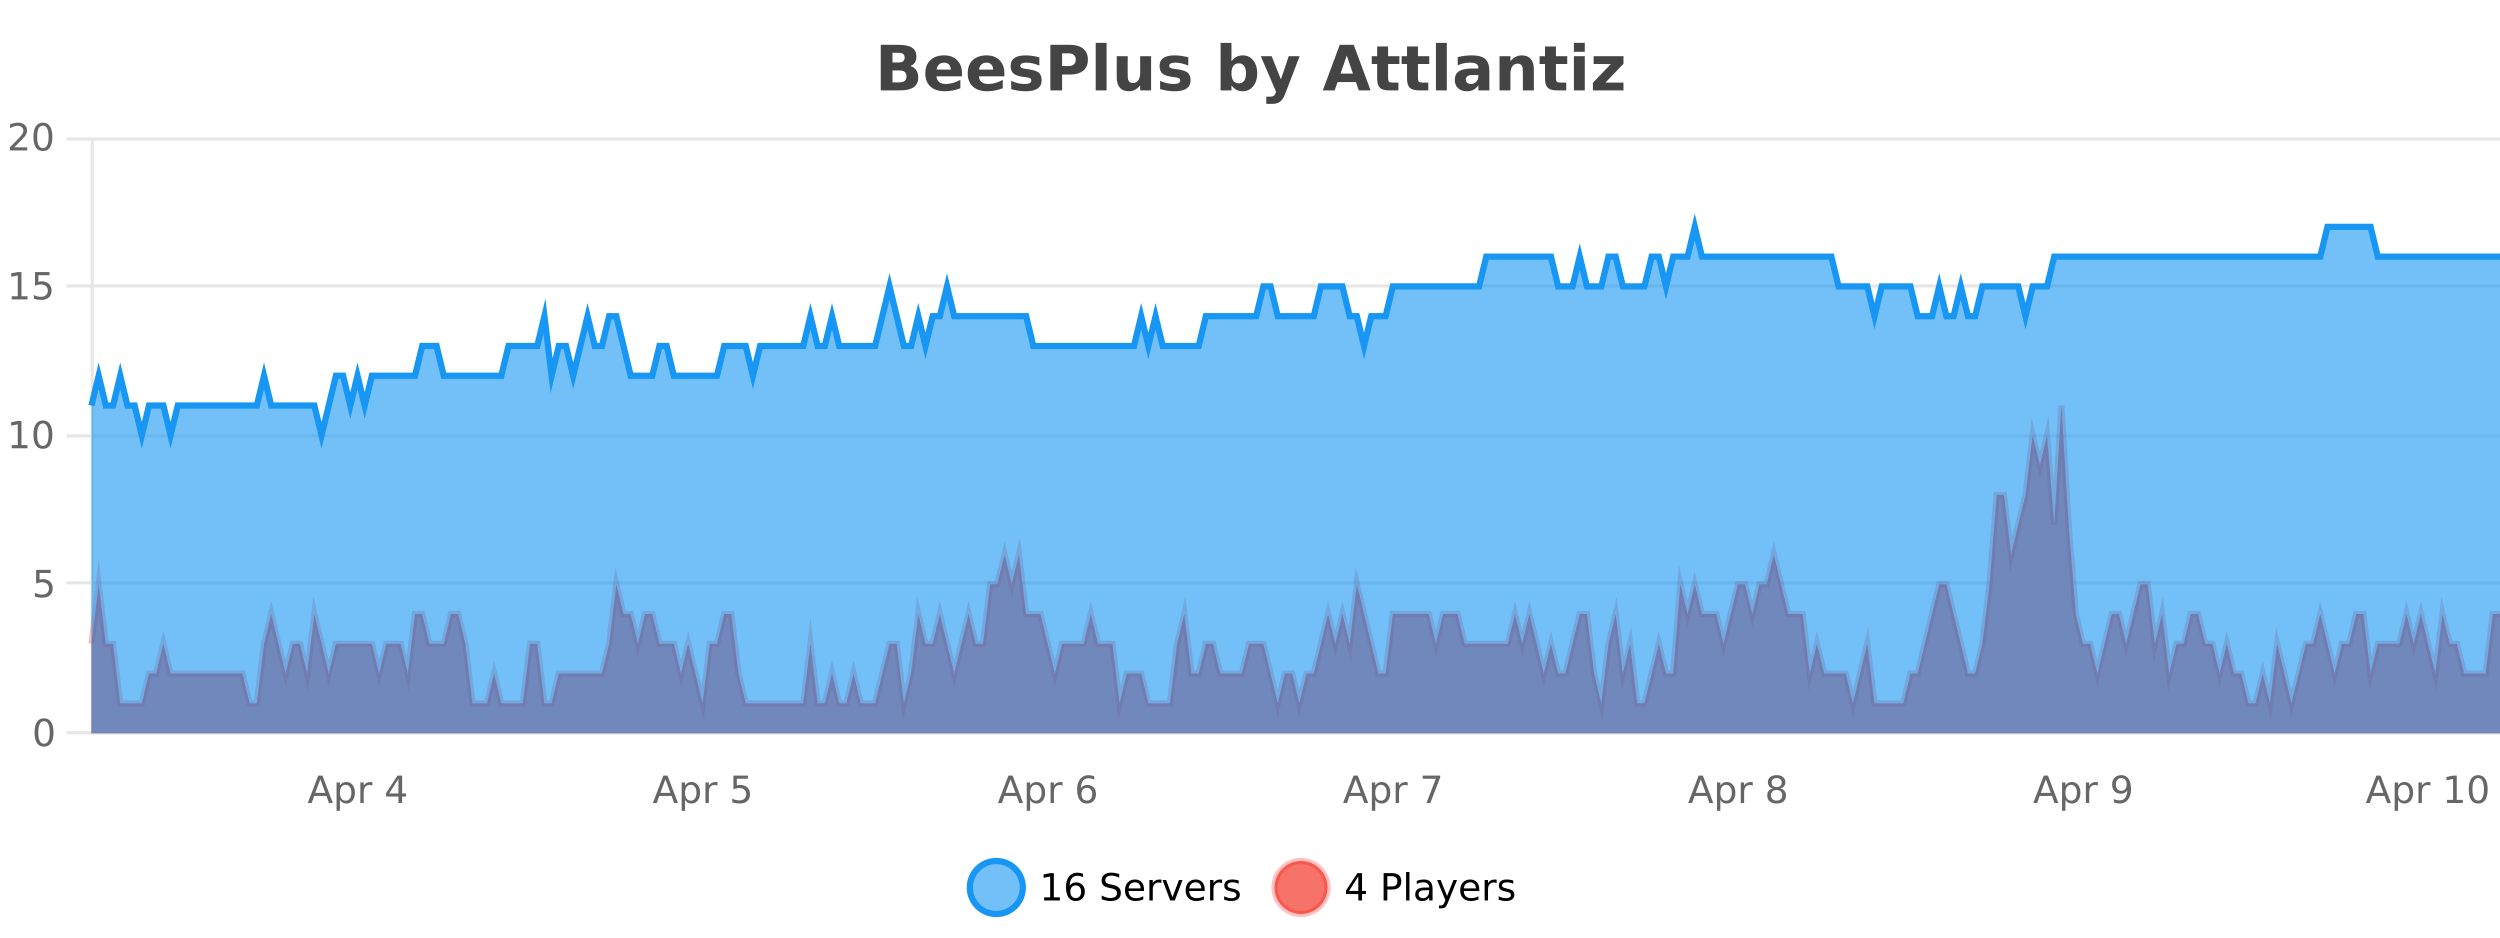 <?xml version="1.0" encoding="UTF-8"?>
<svg xmlns="http://www.w3.org/2000/svg" xmlns:xlink="http://www.w3.org/1999/xlink" width="800pt" height="300pt" viewBox="0 0 800 300" version="1.1">
<defs>
<clipPath id="clip1">
  <path d="M 282 263 L 356 263 L 356 300 L 282 300 Z M 282 263 "/>
</clipPath>
<clipPath id="clip2">
  <path d="M 379 263 L 454 263 L 454 300 L 379 300 Z M 379 263 "/>
</clipPath>
<clipPath id="clip3">
  <path d="M 29.27 129 L 800 129 L 800 234.602 L 29.27 234.602 Z M 29.27 129 "/>
</clipPath>
<clipPath id="clip4">
  <path d="M 28.27 101 L 800 101 L 800 235.602 L 28.27 235.602 Z M 28.27 101 "/>
</clipPath>
<clipPath id="clip5">
  <path d="M 29.27 72 L 800 72 L 800 234.602 L 29.27 234.602 Z M 29.27 72 "/>
</clipPath>
<clipPath id="clip6">
  <path d="M 28.27 44 L 800 44 L 800 168 L 28.27 168 Z M 28.27 44 "/>
</clipPath>
</defs>
<g id="surface3535096">
<rect x="0" y="0" width="800" height="300" style="fill:rgb(100%,100%,100%);fill-opacity:1;stroke:none;"/>
<path style="fill:none;stroke-width:1;stroke-linecap:butt;stroke-linejoin:miter;stroke:rgb(0%,0%,0%);stroke-opacity:0.098;stroke-miterlimit:10;" d="M 30 234.5 L 800 234.5 "/>
<path style="fill:none;stroke-width:1;stroke-linecap:butt;stroke-linejoin:miter;stroke:rgb(0%,0%,0%);stroke-opacity:0.098;stroke-miterlimit:10;" d="M 21.27 234.5 L 29 234.5 "/>
<path style="fill:none;stroke-width:1;stroke-linecap:butt;stroke-linejoin:miter;stroke:rgb(0%,0%,0%);stroke-opacity:0.098;stroke-miterlimit:10;" d="M 30 186.5 L 800 186.5 "/>
<path style="fill:none;stroke-width:1;stroke-linecap:butt;stroke-linejoin:miter;stroke:rgb(0%,0%,0%);stroke-opacity:0.098;stroke-miterlimit:10;" d="M 21.27 186.5 L 29 186.5 "/>
<path style="fill:none;stroke-width:1;stroke-linecap:butt;stroke-linejoin:miter;stroke:rgb(0%,0%,0%);stroke-opacity:0.098;stroke-miterlimit:10;" d="M 30 139.5 L 800 139.5 "/>
<path style="fill:none;stroke-width:1;stroke-linecap:butt;stroke-linejoin:miter;stroke:rgb(0%,0%,0%);stroke-opacity:0.098;stroke-miterlimit:10;" d="M 21.27 139.5 L 29 139.5 "/>
<path style="fill:none;stroke-width:1;stroke-linecap:butt;stroke-linejoin:miter;stroke:rgb(0%,0%,0%);stroke-opacity:0.098;stroke-miterlimit:10;" d="M 30 91.5 L 800 91.5 "/>
<path style="fill:none;stroke-width:1;stroke-linecap:butt;stroke-linejoin:miter;stroke:rgb(0%,0%,0%);stroke-opacity:0.098;stroke-miterlimit:10;" d="M 21.27 91.5 L 29 91.5 "/>
<path style="fill:none;stroke-width:1;stroke-linecap:butt;stroke-linejoin:miter;stroke:rgb(0%,0%,0%);stroke-opacity:0.098;stroke-miterlimit:10;" d="M 30 44.5 L 800 44.5 "/>
<path style="fill:none;stroke-width:1;stroke-linecap:butt;stroke-linejoin:miter;stroke:rgb(0%,0%,0%);stroke-opacity:0.098;stroke-miterlimit:10;" d="M 21.27 44.5 L 29 44.5 "/>
<path style=" stroke:none;fill-rule:nonzero;fill:rgb(9.02%,58.824%,95.294%);fill-opacity:0.6;" d="M 327.305 284 C 327.305 288.688 323.508 292.484 318.82 292.484 C 314.133 292.484 310.336 288.688 310.336 284 C 310.336 279.312 314.133 275.516 318.82 275.516 C 323.508 275.516 327.305 279.312 327.305 284 Z M 327.305 284 "/>
<g clip-path="url(#clip1)" clip-rule="nonzero">
<path style="fill:none;stroke-width:2;stroke-linecap:butt;stroke-linejoin:miter;stroke:rgb(9.02%,58.824%,95.294%);stroke-opacity:1;stroke-miterlimit:10;" d="M 327.305 284 C 327.305 288.688 323.508 292.484 318.82 292.484 C 314.133 292.484 310.336 288.688 310.336 284 C 310.336 279.312 314.133 275.516 318.82 275.516 C 323.508 275.516 327.305 279.312 327.305 284 Z M 327.305 284 "/>
</g>
<path style=" stroke:none;fill-rule:nonzero;fill:rgb(0%,0%,0%);fill-opacity:1;" d="M 334.117 287.156 L 336.055 287.156 L 336.055 280.484 L 333.945 280.906 L 333.945 279.828 L 336.039 279.406 L 337.227 279.406 L 337.227 287.156 L 339.164 287.156 L 339.164 288.156 L 334.117 288.156 Z M 344.238 283.312 C 343.707 283.312 343.285 283.496 342.973 283.859 C 342.66 284.227 342.504 284.719 342.504 285.344 C 342.504 285.98 342.66 286.48 342.973 286.844 C 343.285 287.211 343.707 287.391 344.238 287.391 C 344.77 287.391 345.184 287.211 345.488 286.844 C 345.801 286.48 345.957 285.98 345.957 285.344 C 345.957 284.719 345.801 284.227 345.488 283.859 C 345.184 283.496 344.77 283.312 344.238 283.312 Z M 346.582 279.594 L 346.582 280.672 C 346.277 280.539 345.977 280.434 345.676 280.359 C 345.371 280.289 345.074 280.25 344.785 280.25 C 344.004 280.25 343.402 280.516 342.988 281.047 C 342.582 281.57 342.348 282.359 342.285 283.422 C 342.512 283.09 342.801 282.836 343.145 282.656 C 343.496 282.469 343.883 282.375 344.301 282.375 C 345.176 282.375 345.867 282.641 346.379 283.172 C 346.887 283.703 347.145 284.43 347.145 285.344 C 347.145 286.25 346.879 286.977 346.348 287.516 C 345.816 288.059 345.113 288.328 344.238 288.328 C 343.215 288.328 342.441 287.945 341.91 287.172 C 341.379 286.391 341.113 285.266 341.113 283.797 C 341.113 282.414 341.441 281.309 342.098 280.484 C 342.754 279.664 343.633 279.25 344.738 279.25 C 345.027 279.25 345.324 279.281 345.629 279.344 C 345.93 279.398 346.246 279.48 346.582 279.594 Z M 358.141 279.688 L 358.141 280.844 C 357.691 280.637 357.266 280.48 356.859 280.375 C 356.461 280.262 356.082 280.203 355.719 280.203 C 355.07 280.203 354.57 280.328 354.219 280.578 C 353.875 280.828 353.703 281.188 353.703 281.656 C 353.703 282.043 353.816 282.336 354.047 282.531 C 354.273 282.73 354.719 282.887 355.375 283 L 356.078 283.156 C 356.961 283.324 357.613 283.621 358.031 284.047 C 358.457 284.465 358.672 285.027 358.672 285.734 C 358.672 286.59 358.383 287.234 357.812 287.672 C 357.25 288.109 356.414 288.328 355.312 288.328 C 354.906 288.328 354.469 288.281 354 288.188 C 353.531 288.094 353.047 287.953 352.547 287.766 L 352.547 286.547 C 353.023 286.82 353.492 287.023 353.953 287.156 C 354.422 287.293 354.875 287.359 355.312 287.359 C 355.988 287.359 356.508 287.23 356.875 286.969 C 357.25 286.699 357.438 286.32 357.438 285.828 C 357.438 285.402 357.301 285.07 357.031 284.828 C 356.77 284.578 356.336 284.398 355.734 284.281 L 355.016 284.141 C 354.129 283.965 353.488 283.688 353.094 283.312 C 352.707 282.938 352.516 282.418 352.516 281.75 C 352.516 280.969 352.785 280.359 353.328 279.922 C 353.867 279.477 354.617 279.25 355.578 279.25 C 355.992 279.25 356.41 279.289 356.828 279.359 C 357.254 279.434 357.691 279.543 358.141 279.688 Z M 366.086 284.609 L 366.086 285.125 L 361.117 285.125 C 361.168 285.875 361.391 286.445 361.789 286.828 C 362.195 287.215 362.75 287.406 363.461 287.406 C 363.875 287.406 364.277 287.359 364.664 287.266 C 365.059 287.164 365.449 287.008 365.836 286.797 L 365.836 287.828 C 365.438 287.984 365.039 288.105 364.633 288.188 C 364.227 288.281 363.812 288.328 363.398 288.328 C 362.355 288.328 361.527 288.027 360.914 287.422 C 360.297 286.809 359.992 285.98 359.992 284.938 C 359.992 283.867 360.281 283.016 360.867 282.391 C 361.449 281.758 362.23 281.438 363.211 281.438 C 364.094 281.438 364.793 281.727 365.305 282.297 C 365.824 282.859 366.086 283.633 366.086 284.609 Z M 365.008 284.281 C 364.996 283.699 364.828 283.23 364.508 282.875 C 364.184 282.523 363.758 282.344 363.227 282.344 C 362.621 282.344 362.137 282.516 361.773 282.859 C 361.418 283.203 361.215 283.684 361.164 284.297 Z M 371.656 282.594 C 371.531 282.531 371.395 282.484 371.25 282.453 C 371.113 282.414 370.957 282.391 370.781 282.391 C 370.176 282.391 369.707 282.59 369.375 282.984 C 369.051 283.383 368.891 283.953 368.891 284.703 L 368.891 288.156 L 367.812 288.156 L 367.812 281.594 L 368.891 281.594 L 368.891 282.609 C 369.117 282.215 369.414 281.922 369.781 281.734 C 370.145 281.539 370.586 281.438 371.109 281.438 C 371.18 281.438 371.258 281.445 371.344 281.453 C 371.438 281.465 371.535 281.48 371.641 281.5 Z M 372.012 281.594 L 373.152 281.594 L 375.199 287.094 L 377.262 281.594 L 378.402 281.594 L 375.934 288.156 L 374.465 288.156 Z M 385.504 284.609 L 385.504 285.125 L 380.535 285.125 C 380.586 285.875 380.809 286.445 381.207 286.828 C 381.613 287.215 382.168 287.406 382.879 287.406 C 383.293 287.406 383.695 287.359 384.082 287.266 C 384.477 287.164 384.867 287.008 385.254 286.797 L 385.254 287.828 C 384.855 287.984 384.457 288.105 384.051 288.188 C 383.645 288.281 383.23 288.328 382.816 288.328 C 381.773 288.328 380.945 288.027 380.332 287.422 C 379.715 286.809 379.41 285.98 379.41 284.938 C 379.41 283.867 379.699 283.016 380.285 282.391 C 380.867 281.758 381.648 281.438 382.629 281.438 C 383.512 281.438 384.211 281.727 384.723 282.297 C 385.242 282.859 385.504 283.633 385.504 284.609 Z M 384.426 284.281 C 384.414 283.699 384.246 283.23 383.926 282.875 C 383.602 282.523 383.176 282.344 382.645 282.344 C 382.039 282.344 381.555 282.516 381.191 282.859 C 380.836 283.203 380.633 283.684 380.582 284.297 Z M 391.074 282.594 C 390.949 282.531 390.812 282.484 390.668 282.453 C 390.531 282.414 390.375 282.391 390.199 282.391 C 389.594 282.391 389.125 282.59 388.793 282.984 C 388.469 283.383 388.309 283.953 388.309 284.703 L 388.309 288.156 L 387.23 288.156 L 387.23 281.594 L 388.309 281.594 L 388.309 282.609 C 388.535 282.215 388.832 281.922 389.199 281.734 C 389.562 281.539 390.004 281.438 390.527 281.438 C 390.598 281.438 390.676 281.445 390.762 281.453 C 390.855 281.465 390.953 281.48 391.059 281.5 Z M 396.383 281.781 L 396.383 282.812 C 396.078 282.656 395.762 282.543 395.43 282.469 C 395.105 282.387 394.766 282.344 394.414 282.344 C 393.883 282.344 393.48 282.43 393.211 282.594 C 392.938 282.75 392.805 282.996 392.805 283.328 C 392.805 283.578 392.898 283.777 393.086 283.922 C 393.281 284.059 393.672 284.188 394.258 284.312 L 394.617 284.406 C 395.387 284.562 395.934 284.793 396.258 285.094 C 396.578 285.398 396.742 285.812 396.742 286.344 C 396.742 286.961 396.496 287.445 396.008 287.797 C 395.527 288.152 394.867 288.328 394.023 288.328 C 393.668 288.328 393.297 288.289 392.914 288.219 C 392.539 288.156 392.141 288.059 391.727 287.922 L 391.727 286.797 C 392.121 287.008 392.512 287.164 392.898 287.266 C 393.281 287.371 393.668 287.422 394.055 287.422 C 394.555 287.422 394.938 287.34 395.211 287.172 C 395.492 286.996 395.633 286.746 395.633 286.422 C 395.633 286.133 395.531 285.906 395.336 285.75 C 395.137 285.594 394.703 285.445 394.039 285.297 L 393.664 285.219 C 392.996 285.074 392.512 284.855 392.211 284.562 C 391.918 284.273 391.773 283.875 391.773 283.375 C 391.773 282.75 391.992 282.273 392.43 281.938 C 392.867 281.605 393.484 281.438 394.289 281.438 C 394.684 281.438 395.059 281.469 395.414 281.531 C 395.766 281.586 396.09 281.668 396.383 281.781 Z M 328.82 277.016 "/>
<path style=" stroke:none;fill-rule:nonzero;fill:rgb(96.863%,44.706%,40.784%);fill-opacity:1;" d="M 424.809 284 C 424.809 288.688 421.008 292.484 416.32 292.484 C 411.637 292.484 407.836 288.688 407.836 284 C 407.836 279.312 411.637 275.516 416.32 275.516 C 421.008 275.516 424.809 279.312 424.809 284 Z M 424.809 284 "/>
<g clip-path="url(#clip2)" clip-rule="nonzero">
<path style="fill:none;stroke-width:2;stroke-linecap:butt;stroke-linejoin:miter;stroke:rgb(100%,4.706%,0%);stroke-opacity:0.247;stroke-miterlimit:10;" d="M 424.809 284 C 424.809 288.688 421.008 292.484 416.32 292.484 C 411.637 292.484 407.836 288.688 407.836 284 C 407.836 279.312 411.637 275.516 416.32 275.516 C 421.008 275.516 424.809 279.312 424.809 284 Z M 424.809 284 "/>
</g>
<path style=" stroke:none;fill-rule:nonzero;fill:rgb(0%,0%,0%);fill-opacity:1;" d="M 434.664 280.438 L 431.68 285.109 L 434.664 285.109 Z M 434.352 279.406 L 435.852 279.406 L 435.852 285.109 L 437.102 285.109 L 437.102 286.094 L 435.852 286.094 L 435.852 288.156 L 434.664 288.156 L 434.664 286.094 L 430.727 286.094 L 430.727 284.953 Z M 443.945 280.375 L 443.945 283.672 L 445.43 283.672 C 445.98 283.672 446.406 283.531 446.711 283.25 C 447.012 282.961 447.164 282.547 447.164 282.016 C 447.164 281.496 447.012 281.094 446.711 280.812 C 446.406 280.523 445.98 280.375 445.43 280.375 Z M 442.758 279.406 L 445.43 279.406 C 446.418 279.406 447.164 279.633 447.664 280.078 C 448.164 280.516 448.414 281.164 448.414 282.016 C 448.414 282.883 448.164 283.539 447.664 283.984 C 447.164 284.422 446.418 284.641 445.43 284.641 L 443.945 284.641 L 443.945 288.156 L 442.758 288.156 Z M 449.945 279.031 L 451.023 279.031 L 451.023 288.156 L 449.945 288.156 Z M 456.266 284.859 C 455.398 284.859 454.797 284.961 454.453 285.156 C 454.117 285.355 453.953 285.695 453.953 286.172 C 453.953 286.559 454.078 286.867 454.328 287.094 C 454.586 287.312 454.93 287.422 455.359 287.422 C 455.961 287.422 456.441 287.215 456.797 286.797 C 457.16 286.371 457.344 285.805 457.344 285.094 L 457.344 284.859 Z M 458.422 284.406 L 458.422 288.156 L 457.344 288.156 L 457.344 287.156 C 457.094 287.555 456.785 287.852 456.422 288.047 C 456.055 288.234 455.609 288.328 455.078 288.328 C 454.398 288.328 453.863 288.141 453.469 287.766 C 453.07 287.383 452.875 286.875 452.875 286.25 C 452.875 285.512 453.117 284.953 453.609 284.578 C 454.109 284.203 454.848 284.016 455.828 284.016 L 457.344 284.016 L 457.344 283.906 C 457.344 283.406 457.176 283.023 456.844 282.75 C 456.52 282.48 456.066 282.344 455.484 282.344 C 455.109 282.344 454.738 282.391 454.375 282.484 C 454.02 282.578 453.68 282.715 453.359 282.891 L 453.359 281.891 C 453.754 281.734 454.133 281.621 454.5 281.547 C 454.875 281.477 455.238 281.438 455.594 281.438 C 456.539 281.438 457.25 281.684 457.719 282.172 C 458.188 282.664 458.422 283.406 458.422 284.406 Z M 463.367 288.766 C 463.062 289.547 462.766 290.055 462.477 290.297 C 462.184 290.535 461.797 290.656 461.32 290.656 L 460.461 290.656 L 460.461 289.75 L 461.086 289.75 C 461.387 289.75 461.617 289.676 461.773 289.531 C 461.938 289.395 462.121 289.066 462.32 288.547 L 462.523 288.047 L 459.867 281.594 L 461.008 281.594 L 463.055 286.719 L 465.117 281.594 L 466.258 281.594 Z M 473.359 284.609 L 473.359 285.125 L 468.391 285.125 C 468.441 285.875 468.664 286.445 469.062 286.828 C 469.469 287.215 470.023 287.406 470.734 287.406 C 471.148 287.406 471.551 287.359 471.938 287.266 C 472.332 287.164 472.723 287.008 473.109 286.797 L 473.109 287.828 C 472.711 287.984 472.312 288.105 471.906 288.188 C 471.5 288.281 471.086 288.328 470.672 288.328 C 469.629 288.328 468.801 288.027 468.188 287.422 C 467.57 286.809 467.266 285.98 467.266 284.938 C 467.266 283.867 467.555 283.016 468.141 282.391 C 468.723 281.758 469.504 281.438 470.484 281.438 C 471.367 281.438 472.066 281.727 472.578 282.297 C 473.098 282.859 473.359 283.633 473.359 284.609 Z M 472.281 284.281 C 472.27 283.699 472.102 283.23 471.781 282.875 C 471.457 282.523 471.031 282.344 470.5 282.344 C 469.895 282.344 469.41 282.516 469.047 282.859 C 468.691 283.203 468.488 283.684 468.438 284.297 Z M 478.93 282.594 C 478.805 282.531 478.668 282.484 478.523 282.453 C 478.387 282.414 478.23 282.391 478.055 282.391 C 477.449 282.391 476.98 282.59 476.648 282.984 C 476.324 283.383 476.164 283.953 476.164 284.703 L 476.164 288.156 L 475.086 288.156 L 475.086 281.594 L 476.164 281.594 L 476.164 282.609 C 476.391 282.215 476.688 281.922 477.055 281.734 C 477.418 281.539 477.859 281.438 478.383 281.438 C 478.453 281.438 478.531 281.445 478.617 281.453 C 478.711 281.465 478.809 281.48 478.914 281.5 Z M 484.238 281.781 L 484.238 282.812 C 483.934 282.656 483.617 282.543 483.285 282.469 C 482.961 282.387 482.621 282.344 482.27 282.344 C 481.738 282.344 481.336 282.43 481.066 282.594 C 480.793 282.75 480.66 282.996 480.66 283.328 C 480.66 283.578 480.754 283.777 480.941 283.922 C 481.137 284.059 481.527 284.188 482.113 284.312 L 482.473 284.406 C 483.242 284.562 483.789 284.793 484.113 285.094 C 484.434 285.398 484.598 285.812 484.598 286.344 C 484.598 286.961 484.352 287.445 483.863 287.797 C 483.383 288.152 482.723 288.328 481.879 288.328 C 481.523 288.328 481.152 288.289 480.77 288.219 C 480.395 288.156 479.996 288.059 479.582 287.922 L 479.582 286.797 C 479.977 287.008 480.367 287.164 480.754 287.266 C 481.137 287.371 481.523 287.422 481.91 287.422 C 482.41 287.422 482.793 287.34 483.066 287.172 C 483.348 286.996 483.488 286.746 483.488 286.422 C 483.488 286.133 483.387 285.906 483.191 285.75 C 482.992 285.594 482.559 285.445 481.895 285.297 L 481.52 285.219 C 480.852 285.074 480.367 284.855 480.066 284.562 C 479.773 284.273 479.629 283.875 479.629 283.375 C 479.629 282.75 479.848 282.273 480.285 281.938 C 480.723 281.605 481.34 281.438 482.145 281.438 C 482.539 281.438 482.914 281.469 483.27 281.531 C 483.621 281.586 483.945 281.668 484.238 281.781 Z M 426.32 277.016 "/>
<path style=" stroke:none;fill-rule:nonzero;fill:rgb(26.667%,26.667%,26.667%);fill-opacity:1;" d="M 287.672 19.984 C 288.266 19.984 288.711 19.855 289.016 19.594 C 289.328 19.336 289.484 18.949 289.484 18.438 C 289.484 17.938 289.328 17.559 289.016 17.297 C 288.711 17.039 288.266 16.906 287.672 16.906 L 285.594 16.906 L 285.594 19.984 Z M 287.797 26.359 C 288.555 26.359 289.125 26.203 289.5 25.891 C 289.883 25.57 290.078 25.086 290.078 24.438 C 290.078 23.805 289.891 23.328 289.516 23.016 C 289.141 22.703 288.566 22.547 287.797 22.547 L 285.594 22.547 L 285.594 26.359 Z M 291.297 21.125 C 292.109 21.355 292.734 21.789 293.172 22.422 C 293.617 23.047 293.844 23.82 293.844 24.734 C 293.844 26.141 293.363 27.195 292.406 27.891 C 291.457 28.578 290.016 28.922 288.078 28.922 L 281.844 28.922 L 281.844 14.344 L 287.484 14.344 C 289.504 14.344 290.969 14.652 291.875 15.266 C 292.789 15.871 293.25 16.852 293.25 18.203 C 293.25 18.914 293.082 19.516 292.75 20.016 C 292.414 20.508 291.93 20.875 291.297 21.125 Z M 307.836 23.422 L 307.836 24.422 L 299.664 24.422 C 299.746 25.246 300.043 25.859 300.555 26.266 C 301.062 26.672 301.773 26.875 302.68 26.875 C 303.418 26.875 304.172 26.766 304.945 26.547 C 305.715 26.328 306.508 26 307.32 25.562 L 307.32 28.25 C 306.496 28.562 305.668 28.797 304.836 28.953 C 304.012 29.117 303.188 29.203 302.367 29.203 C 300.387 29.203 298.844 28.703 297.742 27.703 C 296.648 26.695 296.102 25.281 296.102 23.469 C 296.102 21.68 296.637 20.273 297.711 19.25 C 298.793 18.23 300.277 17.719 302.164 17.719 C 303.883 17.719 305.258 18.242 306.289 19.281 C 307.32 20.312 307.836 21.695 307.836 23.422 Z M 304.242 22.266 C 304.242 21.602 304.047 21.062 303.664 20.656 C 303.277 20.25 302.773 20.047 302.148 20.047 C 301.469 20.047 300.918 20.242 300.492 20.625 C 300.074 21 299.812 21.547 299.711 22.266 Z M 321.402 23.422 L 321.402 24.422 L 313.23 24.422 C 313.312 25.246 313.609 25.859 314.121 26.266 C 314.629 26.672 315.34 26.875 316.246 26.875 C 316.984 26.875 317.738 26.766 318.512 26.547 C 319.281 26.328 320.074 26 320.887 25.562 L 320.887 28.25 C 320.062 28.562 319.234 28.797 318.402 28.953 C 317.578 29.117 316.754 29.203 315.934 29.203 C 313.953 29.203 312.41 28.703 311.309 27.703 C 310.215 26.695 309.668 25.281 309.668 23.469 C 309.668 21.68 310.203 20.273 311.277 19.25 C 312.359 18.23 313.844 17.719 315.73 17.719 C 317.449 17.719 318.824 18.242 319.855 19.281 C 320.887 20.312 321.402 21.695 321.402 23.422 Z M 317.809 22.266 C 317.809 21.602 317.613 21.062 317.23 20.656 C 316.844 20.25 316.34 20.047 315.715 20.047 C 315.035 20.047 314.484 20.242 314.059 20.625 C 313.641 21 313.379 21.547 313.277 22.266 Z M 332.594 18.328 L 332.594 20.984 C 331.852 20.672 331.133 20.438 330.438 20.281 C 329.738 20.125 329.078 20.047 328.453 20.047 C 327.797 20.047 327.305 20.133 326.984 20.297 C 326.66 20.465 326.5 20.719 326.5 21.062 C 326.5 21.344 326.617 21.559 326.859 21.703 C 327.109 21.852 327.547 21.961 328.172 22.031 L 328.797 22.125 C 330.586 22.355 331.789 22.73 332.406 23.25 C 333.02 23.773 333.328 24.59 333.328 25.703 C 333.328 26.871 332.895 27.746 332.031 28.328 C 331.176 28.914 329.898 29.203 328.203 29.203 C 327.473 29.203 326.723 29.145 325.953 29.031 C 325.18 28.918 324.391 28.746 323.578 28.516 L 323.578 25.859 C 324.273 26.203 324.988 26.461 325.719 26.625 C 326.445 26.793 327.191 26.875 327.953 26.875 C 328.641 26.875 329.156 26.781 329.5 26.594 C 329.844 26.406 330.016 26.125 330.016 25.75 C 330.016 25.438 329.895 25.211 329.656 25.062 C 329.414 24.906 328.941 24.789 328.234 24.703 L 327.625 24.625 C 326.062 24.43 324.969 24.07 324.344 23.547 C 323.719 23.016 323.406 22.215 323.406 21.141 C 323.406 19.984 323.801 19.125 324.594 18.562 C 325.395 18 326.613 17.719 328.25 17.719 C 328.895 17.719 329.57 17.773 330.281 17.875 C 330.988 17.969 331.758 18.121 332.594 18.328 Z M 336.121 14.344 L 342.355 14.344 C 344.207 14.344 345.629 14.758 346.621 15.578 C 347.621 16.402 348.121 17.574 348.121 19.094 C 348.121 20.625 347.621 21.805 346.621 22.625 C 345.629 23.449 344.207 23.859 342.355 23.859 L 339.871 23.859 L 339.871 28.922 L 336.121 28.922 Z M 339.871 17.062 L 339.871 21.141 L 341.949 21.141 C 342.676 21.141 343.238 20.965 343.637 20.609 C 344.043 20.258 344.246 19.75 344.246 19.094 C 344.246 18.449 344.043 17.949 343.637 17.594 C 343.238 17.242 342.676 17.062 341.949 17.062 Z M 350.625 13.719 L 354.109 13.719 L 354.109 28.922 L 350.625 28.922 Z M 357.352 24.656 L 357.352 17.984 L 360.867 17.984 L 360.867 19.078 C 360.867 19.672 360.859 20.418 360.852 21.312 C 360.852 22.211 360.852 22.805 360.852 23.094 C 360.852 23.98 360.871 24.617 360.914 25 C 360.965 25.387 361.043 25.668 361.148 25.844 C 361.293 26.074 361.48 26.25 361.711 26.375 C 361.938 26.5 362.203 26.562 362.508 26.562 C 363.234 26.562 363.809 26.281 364.227 25.719 C 364.641 25.156 364.852 24.383 364.852 23.391 L 364.852 17.984 L 368.352 17.984 L 368.352 28.922 L 364.852 28.922 L 364.852 27.344 C 364.32 27.98 363.758 28.449 363.164 28.75 C 362.578 29.051 361.934 29.203 361.227 29.203 C 359.965 29.203 359 28.82 358.336 28.047 C 357.68 27.266 357.352 26.137 357.352 24.656 Z M 380.25 18.328 L 380.25 20.984 C 379.508 20.672 378.789 20.438 378.094 20.281 C 377.395 20.125 376.734 20.047 376.109 20.047 C 375.453 20.047 374.961 20.133 374.641 20.297 C 374.316 20.465 374.156 20.719 374.156 21.062 C 374.156 21.344 374.273 21.559 374.516 21.703 C 374.766 21.852 375.203 21.961 375.828 22.031 L 376.453 22.125 C 378.242 22.355 379.445 22.73 380.062 23.25 C 380.676 23.773 380.984 24.59 380.984 25.703 C 380.984 26.871 380.551 27.746 379.688 28.328 C 378.832 28.914 377.555 29.203 375.859 29.203 C 375.129 29.203 374.379 29.145 373.609 29.031 C 372.836 28.918 372.047 28.746 371.234 28.516 L 371.234 25.859 C 371.93 26.203 372.645 26.461 373.375 26.625 C 374.102 26.793 374.848 26.875 375.609 26.875 C 376.297 26.875 376.812 26.781 377.156 26.594 C 377.5 26.406 377.672 26.125 377.672 25.75 C 377.672 25.438 377.551 25.211 377.312 25.062 C 377.07 24.906 376.598 24.789 375.891 24.703 L 375.281 24.625 C 373.719 24.43 372.625 24.07 372 23.547 C 371.375 23.016 371.062 22.215 371.062 21.141 C 371.062 19.984 371.457 19.125 372.25 18.562 C 373.051 18 374.27 17.719 375.906 17.719 C 376.551 17.719 377.227 17.773 377.938 17.875 C 378.645 17.969 379.414 18.121 380.25 18.328 Z M 396.398 26.672 C 397.148 26.672 397.719 26.402 398.117 25.859 C 398.512 25.309 398.711 24.512 398.711 23.469 C 398.711 22.43 398.512 21.637 398.117 21.094 C 397.719 20.543 397.148 20.266 396.398 20.266 C 395.648 20.266 395.07 20.543 394.664 21.094 C 394.266 21.637 394.07 22.43 394.07 23.469 C 394.07 24.5 394.266 25.293 394.664 25.844 C 395.07 26.398 395.648 26.672 396.398 26.672 Z M 394.07 19.578 C 394.559 18.945 395.094 18.477 395.68 18.172 C 396.262 17.871 396.934 17.719 397.695 17.719 C 399.047 17.719 400.156 18.258 401.023 19.328 C 401.887 20.402 402.32 21.781 402.32 23.469 C 402.32 25.148 401.887 26.523 401.023 27.594 C 400.156 28.668 399.047 29.203 397.695 29.203 C 396.934 29.203 396.262 29.051 395.68 28.75 C 395.094 28.449 394.559 27.98 394.07 27.344 L 394.07 28.922 L 390.586 28.922 L 390.586 13.719 L 394.07 13.719 Z M 403.461 17.984 L 406.945 17.984 L 409.898 25.406 L 412.398 17.984 L 415.883 17.984 L 411.289 29.953 C 410.828 31.172 410.289 32.02 409.664 32.5 C 409.047 32.988 408.242 33.234 407.242 33.234 L 405.211 33.234 L 405.211 30.938 L 406.305 30.938 C 406.898 30.938 407.328 30.844 407.602 30.656 C 407.871 30.469 408.078 30.129 408.227 29.641 L 408.336 29.344 Z M 433.898 26.266 L 428.023 26.266 L 427.086 28.922 L 423.305 28.922 L 428.711 14.344 L 433.195 14.344 L 438.586 28.922 L 434.82 28.922 Z M 428.961 23.562 L 432.945 23.562 L 430.961 17.766 Z M 444.191 14.875 L 444.191 17.984 L 447.801 17.984 L 447.801 20.484 L 444.191 20.484 L 444.191 25.125 C 444.191 25.637 444.289 25.98 444.488 26.156 C 444.695 26.336 445.098 26.422 445.691 26.422 L 447.488 26.422 L 447.488 28.922 L 444.488 28.922 C 443.113 28.922 442.133 28.637 441.551 28.062 C 440.977 27.48 440.691 26.5 440.691 25.125 L 440.691 20.484 L 438.957 20.484 L 438.957 17.984 L 440.691 17.984 L 440.691 14.875 Z M 453.75 14.875 L 453.75 17.984 L 457.359 17.984 L 457.359 20.484 L 453.75 20.484 L 453.75 25.125 C 453.75 25.637 453.848 25.98 454.047 26.156 C 454.254 26.336 454.656 26.422 455.25 26.422 L 457.047 26.422 L 457.047 28.922 L 454.047 28.922 C 452.672 28.922 451.691 28.637 451.109 28.062 C 450.535 27.48 450.25 26.5 450.25 25.125 L 450.25 20.484 L 448.516 20.484 L 448.516 17.984 L 450.25 17.984 L 450.25 14.875 Z M 459.5 13.719 L 462.984 13.719 L 462.984 28.922 L 459.5 28.922 Z M 471.246 24 C 470.516 24 469.969 24.125 469.605 24.375 C 469.238 24.617 469.059 24.98 469.059 25.469 C 469.059 25.906 469.203 26.25 469.496 26.5 C 469.797 26.75 470.207 26.875 470.73 26.875 C 471.387 26.875 471.938 26.641 472.387 26.172 C 472.844 25.703 473.074 25.117 473.074 24.406 L 473.074 24 Z M 476.59 22.688 L 476.59 28.922 L 473.074 28.922 L 473.074 27.297 C 472.605 27.965 472.074 28.449 471.48 28.75 C 470.895 29.051 470.184 29.203 469.34 29.203 C 468.215 29.203 467.297 28.875 466.59 28.219 C 465.879 27.555 465.527 26.695 465.527 25.641 C 465.527 24.359 465.965 23.422 466.84 22.828 C 467.723 22.227 469.113 21.922 471.012 21.922 L 473.074 21.922 L 473.074 21.641 C 473.074 21.09 472.855 20.688 472.418 20.438 C 471.98 20.18 471.297 20.047 470.371 20.047 C 469.621 20.047 468.922 20.125 468.277 20.281 C 467.629 20.43 467.031 20.648 466.48 20.938 L 466.48 18.281 C 467.23 18.094 467.98 17.953 468.73 17.859 C 469.488 17.766 470.25 17.719 471.012 17.719 C 472.98 17.719 474.402 18.109 475.277 18.891 C 476.152 19.664 476.59 20.93 476.59 22.688 Z M 490.836 22.266 L 490.836 28.922 L 487.32 28.922 L 487.32 23.828 C 487.32 22.883 487.297 22.23 487.258 21.875 C 487.215 21.512 487.141 21.246 487.039 21.078 C 486.902 20.852 486.715 20.672 486.477 20.547 C 486.246 20.422 485.98 20.359 485.68 20.359 C 484.949 20.359 484.375 20.641 483.961 21.203 C 483.543 21.766 483.336 22.547 483.336 23.547 L 483.336 28.922 L 479.852 28.922 L 479.852 17.984 L 483.336 17.984 L 483.336 19.578 C 483.867 18.945 484.43 18.477 485.023 18.172 C 485.617 17.871 486.266 17.719 486.977 17.719 C 488.246 17.719 489.203 18.109 489.852 18.891 C 490.508 19.664 490.836 20.789 490.836 22.266 Z M 497.902 14.875 L 497.902 17.984 L 501.512 17.984 L 501.512 20.484 L 497.902 20.484 L 497.902 25.125 C 497.902 25.637 498 25.98 498.199 26.156 C 498.406 26.336 498.809 26.422 499.402 26.422 L 501.199 26.422 L 501.199 28.922 L 498.199 28.922 C 496.824 28.922 495.844 28.637 495.262 28.062 C 494.688 27.48 494.402 26.5 494.402 25.125 L 494.402 20.484 L 492.668 20.484 L 492.668 17.984 L 494.402 17.984 L 494.402 14.875 Z M 503.648 17.984 L 507.133 17.984 L 507.133 28.922 L 503.648 28.922 Z M 503.648 13.719 L 507.133 13.719 L 507.133 16.578 L 503.648 16.578 Z M 509.961 17.984 L 519.508 17.984 L 519.508 20.422 L 513.742 26.422 L 519.508 26.422 L 519.508 28.922 L 509.727 28.922 L 509.727 26.484 L 515.477 20.484 L 509.961 20.484 Z M 280 10.359 "/>
<path style="fill:none;stroke-width:1;stroke-linecap:butt;stroke-linejoin:miter;stroke:rgb(0%,0%,0%);stroke-opacity:0.098;stroke-miterlimit:10;" d="M 29 234.5 L 801 234.5 "/>
<path style=" stroke:none;fill-rule:nonzero;fill:rgb(40%,40%,40%);fill-opacity:1;" d="M 102.504 249.375 L 100.895 253.719 L 104.113 253.719 Z M 101.832 248.203 L 103.176 248.203 L 106.504 256.953 L 105.27 256.953 L 104.473 254.703 L 100.535 254.703 L 99.738 256.953 L 98.488 256.953 Z M 108.773 255.969 L 108.773 259.453 L 107.695 259.453 L 107.695 250.391 L 108.773 250.391 L 108.773 251.391 C 109 250.996 109.289 250.703 109.633 250.516 C 109.977 250.328 110.387 250.234 110.867 250.234 C 111.668 250.234 112.32 250.555 112.82 251.188 C 113.32 251.812 113.57 252.641 113.57 253.672 C 113.57 254.703 113.32 255.539 112.82 256.172 C 112.32 256.809 111.668 257.125 110.867 257.125 C 110.387 257.125 109.977 257.031 109.633 256.844 C 109.289 256.648 109 256.355 108.773 255.969 Z M 112.445 253.672 C 112.445 252.883 112.277 252.262 111.945 251.812 C 111.621 251.367 111.18 251.141 110.617 251.141 C 110.043 251.141 109.59 251.367 109.258 251.812 C 108.934 252.262 108.773 252.883 108.773 253.672 C 108.773 254.465 108.934 255.09 109.258 255.547 C 109.59 255.996 110.043 256.219 110.617 256.219 C 111.18 256.219 111.621 255.996 111.945 255.547 C 112.277 255.09 112.445 254.465 112.445 253.672 Z M 119.156 251.391 C 119.031 251.328 118.895 251.281 118.75 251.25 C 118.613 251.211 118.457 251.188 118.281 251.188 C 117.676 251.188 117.207 251.387 116.875 251.781 C 116.551 252.18 116.391 252.75 116.391 253.5 L 116.391 256.953 L 115.312 256.953 L 115.312 250.391 L 116.391 250.391 L 116.391 251.406 C 116.617 251.012 116.914 250.719 117.281 250.531 C 117.645 250.336 118.086 250.234 118.609 250.234 C 118.68 250.234 118.758 250.242 118.844 250.25 C 118.938 250.262 119.035 250.277 119.141 250.297 Z M 127.5 249.234 L 124.516 253.906 L 127.5 253.906 Z M 127.188 248.203 L 128.688 248.203 L 128.688 253.906 L 129.938 253.906 L 129.938 254.891 L 128.688 254.891 L 128.688 256.953 L 127.5 256.953 L 127.5 254.891 L 123.562 254.891 L 123.562 253.75 Z M 98.395 245.816 "/>
<path style=" stroke:none;fill-rule:nonzero;fill:rgb(40%,40%,40%);fill-opacity:1;" d="M 212.938 249.375 L 211.328 253.719 L 214.547 253.719 Z M 212.266 248.203 L 213.609 248.203 L 216.938 256.953 L 215.703 256.953 L 214.906 254.703 L 210.969 254.703 L 210.172 256.953 L 208.922 256.953 Z M 219.211 255.969 L 219.211 259.453 L 218.133 259.453 L 218.133 250.391 L 219.211 250.391 L 219.211 251.391 C 219.438 250.996 219.727 250.703 220.07 250.516 C 220.414 250.328 220.824 250.234 221.305 250.234 C 222.105 250.234 222.758 250.555 223.258 251.188 C 223.758 251.812 224.008 252.641 224.008 253.672 C 224.008 254.703 223.758 255.539 223.258 256.172 C 222.758 256.809 222.105 257.125 221.305 257.125 C 220.824 257.125 220.414 257.031 220.07 256.844 C 219.727 256.648 219.438 256.355 219.211 255.969 Z M 222.883 253.672 C 222.883 252.883 222.715 252.262 222.383 251.812 C 222.059 251.367 221.617 251.141 221.055 251.141 C 220.48 251.141 220.027 251.367 219.695 251.812 C 219.371 252.262 219.211 252.883 219.211 253.672 C 219.211 254.465 219.371 255.09 219.695 255.547 C 220.027 255.996 220.48 256.219 221.055 256.219 C 221.617 256.219 222.059 255.996 222.383 255.547 C 222.715 255.09 222.883 254.465 222.883 253.672 Z M 229.594 251.391 C 229.469 251.328 229.332 251.281 229.188 251.25 C 229.051 251.211 228.895 251.188 228.719 251.188 C 228.113 251.188 227.645 251.387 227.312 251.781 C 226.988 252.18 226.828 252.75 226.828 253.5 L 226.828 256.953 L 225.75 256.953 L 225.75 250.391 L 226.828 250.391 L 226.828 251.406 C 227.055 251.012 227.352 250.719 227.719 250.531 C 228.082 250.336 228.523 250.234 229.047 250.234 C 229.117 250.234 229.195 250.242 229.281 250.25 C 229.375 250.262 229.473 250.277 229.578 250.297 Z M 234.699 248.203 L 239.34 248.203 L 239.34 249.203 L 235.777 249.203 L 235.777 251.344 C 235.953 251.281 236.125 251.242 236.293 251.219 C 236.469 251.188 236.641 251.172 236.809 251.172 C 237.785 251.172 238.562 251.445 239.137 251.984 C 239.707 252.516 239.996 253.234 239.996 254.141 C 239.996 255.09 239.699 255.824 239.105 256.344 C 238.52 256.867 237.699 257.125 236.637 257.125 C 236.262 257.125 235.879 257.094 235.496 257.031 C 235.121 256.969 234.73 256.875 234.324 256.75 L 234.324 255.562 C 234.676 255.75 235.043 255.891 235.418 255.984 C 235.793 256.078 236.188 256.125 236.605 256.125 C 237.281 256.125 237.816 255.949 238.215 255.594 C 238.609 255.242 238.809 254.758 238.809 254.141 C 238.809 253.539 238.609 253.059 238.215 252.703 C 237.816 252.352 237.281 252.172 236.605 252.172 C 236.293 252.172 235.973 252.211 235.652 252.281 C 235.34 252.344 235.02 252.449 234.699 252.594 Z M 208.828 245.816 "/>
<path style=" stroke:none;fill-rule:nonzero;fill:rgb(40%,40%,40%);fill-opacity:1;" d="M 323.371 249.375 L 321.762 253.719 L 324.98 253.719 Z M 322.699 248.203 L 324.043 248.203 L 327.371 256.953 L 326.137 256.953 L 325.34 254.703 L 321.402 254.703 L 320.605 256.953 L 319.355 256.953 Z M 329.641 255.969 L 329.641 259.453 L 328.562 259.453 L 328.562 250.391 L 329.641 250.391 L 329.641 251.391 C 329.867 250.996 330.156 250.703 330.5 250.516 C 330.844 250.328 331.254 250.234 331.734 250.234 C 332.535 250.234 333.188 250.555 333.688 251.188 C 334.188 251.812 334.438 252.641 334.438 253.672 C 334.438 254.703 334.188 255.539 333.688 256.172 C 333.188 256.809 332.535 257.125 331.734 257.125 C 331.254 257.125 330.844 257.031 330.5 256.844 C 330.156 256.648 329.867 256.355 329.641 255.969 Z M 333.312 253.672 C 333.312 252.883 333.145 252.262 332.812 251.812 C 332.488 251.367 332.047 251.141 331.484 251.141 C 330.91 251.141 330.457 251.367 330.125 251.812 C 329.801 252.262 329.641 252.883 329.641 253.672 C 329.641 254.465 329.801 255.09 330.125 255.547 C 330.457 255.996 330.91 256.219 331.484 256.219 C 332.047 256.219 332.488 255.996 332.812 255.547 C 333.145 255.09 333.312 254.465 333.312 253.672 Z M 340.023 251.391 C 339.898 251.328 339.762 251.281 339.617 251.25 C 339.48 251.211 339.324 251.188 339.148 251.188 C 338.543 251.188 338.074 251.387 337.742 251.781 C 337.418 252.18 337.258 252.75 337.258 253.5 L 337.258 256.953 L 336.18 256.953 L 336.18 250.391 L 337.258 250.391 L 337.258 251.406 C 337.484 251.012 337.781 250.719 338.148 250.531 C 338.512 250.336 338.953 250.234 339.477 250.234 C 339.547 250.234 339.625 250.242 339.711 250.25 C 339.805 250.262 339.902 250.277 340.008 250.297 Z M 347.805 252.109 C 347.273 252.109 346.852 252.293 346.539 252.656 C 346.227 253.023 346.07 253.516 346.07 254.141 C 346.07 254.777 346.227 255.277 346.539 255.641 C 346.852 256.008 347.273 256.188 347.805 256.188 C 348.336 256.188 348.75 256.008 349.055 255.641 C 349.367 255.277 349.523 254.777 349.523 254.141 C 349.523 253.516 349.367 253.023 349.055 252.656 C 348.75 252.293 348.336 252.109 347.805 252.109 Z M 350.148 248.391 L 350.148 249.469 C 349.844 249.336 349.543 249.23 349.242 249.156 C 348.938 249.086 348.641 249.047 348.352 249.047 C 347.57 249.047 346.969 249.312 346.555 249.844 C 346.148 250.367 345.914 251.156 345.852 252.219 C 346.078 251.887 346.367 251.633 346.711 251.453 C 347.062 251.266 347.449 251.172 347.867 251.172 C 348.742 251.172 349.434 251.438 349.945 251.969 C 350.453 252.5 350.711 253.227 350.711 254.141 C 350.711 255.047 350.445 255.773 349.914 256.312 C 349.383 256.855 348.68 257.125 347.805 257.125 C 346.781 257.125 346.008 256.742 345.477 255.969 C 344.945 255.188 344.68 254.062 344.68 252.594 C 344.68 251.211 345.008 250.105 345.664 249.281 C 346.32 248.461 347.199 248.047 348.305 248.047 C 348.594 248.047 348.891 248.078 349.195 248.141 C 349.496 248.195 349.812 248.277 350.148 248.391 Z M 319.262 245.816 "/>
<path style=" stroke:none;fill-rule:nonzero;fill:rgb(40%,40%,40%);fill-opacity:1;" d="M 433.805 249.375 L 432.195 253.719 L 435.414 253.719 Z M 433.133 248.203 L 434.477 248.203 L 437.805 256.953 L 436.57 256.953 L 435.773 254.703 L 431.836 254.703 L 431.039 256.953 L 429.789 256.953 Z M 440.078 255.969 L 440.078 259.453 L 439 259.453 L 439 250.391 L 440.078 250.391 L 440.078 251.391 C 440.305 250.996 440.594 250.703 440.938 250.516 C 441.281 250.328 441.691 250.234 442.172 250.234 C 442.973 250.234 443.625 250.555 444.125 251.188 C 444.625 251.812 444.875 252.641 444.875 253.672 C 444.875 254.703 444.625 255.539 444.125 256.172 C 443.625 256.809 442.973 257.125 442.172 257.125 C 441.691 257.125 441.281 257.031 440.938 256.844 C 440.594 256.648 440.305 256.355 440.078 255.969 Z M 443.75 253.672 C 443.75 252.883 443.582 252.262 443.25 251.812 C 442.926 251.367 442.484 251.141 441.922 251.141 C 441.348 251.141 440.895 251.367 440.562 251.812 C 440.238 252.262 440.078 252.883 440.078 253.672 C 440.078 254.465 440.238 255.09 440.562 255.547 C 440.895 255.996 441.348 256.219 441.922 256.219 C 442.484 256.219 442.926 255.996 443.25 255.547 C 443.582 255.09 443.75 254.465 443.75 253.672 Z M 450.461 251.391 C 450.336 251.328 450.199 251.281 450.055 251.25 C 449.918 251.211 449.762 251.188 449.586 251.188 C 448.98 251.188 448.512 251.387 448.18 251.781 C 447.855 252.18 447.695 252.75 447.695 253.5 L 447.695 256.953 L 446.617 256.953 L 446.617 250.391 L 447.695 250.391 L 447.695 251.406 C 447.922 251.012 448.219 250.719 448.586 250.531 C 448.949 250.336 449.391 250.234 449.914 250.234 C 449.984 250.234 450.062 250.242 450.148 250.25 C 450.242 250.262 450.34 250.277 450.445 250.297 Z M 455.254 248.203 L 460.879 248.203 L 460.879 248.703 L 457.707 256.953 L 456.473 256.953 L 459.457 249.203 L 455.254 249.203 Z M 429.695 245.816 "/>
<path style=" stroke:none;fill-rule:nonzero;fill:rgb(40%,40%,40%);fill-opacity:1;" d="M 544.238 249.375 L 542.629 253.719 L 545.848 253.719 Z M 543.566 248.203 L 544.91 248.203 L 548.238 256.953 L 547.004 256.953 L 546.207 254.703 L 542.27 254.703 L 541.473 256.953 L 540.223 256.953 Z M 550.508 255.969 L 550.508 259.453 L 549.43 259.453 L 549.43 250.391 L 550.508 250.391 L 550.508 251.391 C 550.734 250.996 551.023 250.703 551.367 250.516 C 551.711 250.328 552.121 250.234 552.602 250.234 C 553.402 250.234 554.055 250.555 554.555 251.188 C 555.055 251.812 555.305 252.641 555.305 253.672 C 555.305 254.703 555.055 255.539 554.555 256.172 C 554.055 256.809 553.402 257.125 552.602 257.125 C 552.121 257.125 551.711 257.031 551.367 256.844 C 551.023 256.648 550.734 256.355 550.508 255.969 Z M 554.18 253.672 C 554.18 252.883 554.012 252.262 553.68 251.812 C 553.355 251.367 552.914 251.141 552.352 251.141 C 551.777 251.141 551.324 251.367 550.992 251.812 C 550.668 252.262 550.508 252.883 550.508 253.672 C 550.508 254.465 550.668 255.09 550.992 255.547 C 551.324 255.996 551.777 256.219 552.352 256.219 C 552.914 256.219 553.355 255.996 553.68 255.547 C 554.012 255.09 554.18 254.465 554.18 253.672 Z M 560.891 251.391 C 560.766 251.328 560.629 251.281 560.484 251.25 C 560.348 251.211 560.191 251.188 560.016 251.188 C 559.41 251.188 558.941 251.387 558.609 251.781 C 558.285 252.18 558.125 252.75 558.125 253.5 L 558.125 256.953 L 557.047 256.953 L 557.047 250.391 L 558.125 250.391 L 558.125 251.406 C 558.352 251.012 558.648 250.719 559.016 250.531 C 559.379 250.336 559.82 250.234 560.344 250.234 C 560.414 250.234 560.492 250.242 560.578 250.25 C 560.672 250.262 560.77 250.277 560.875 250.297 Z M 568.516 252.797 C 567.953 252.797 567.508 252.949 567.188 253.25 C 566.863 253.555 566.703 253.965 566.703 254.484 C 566.703 255.016 566.863 255.434 567.188 255.734 C 567.508 256.039 567.953 256.188 568.516 256.188 C 569.078 256.188 569.52 256.039 569.844 255.734 C 570.164 255.434 570.328 255.016 570.328 254.484 C 570.328 253.965 570.164 253.555 569.844 253.25 C 569.531 252.949 569.086 252.797 568.516 252.797 Z M 567.328 252.297 C 566.828 252.172 566.43 251.938 566.141 251.594 C 565.859 251.242 565.719 250.812 565.719 250.312 C 565.719 249.617 565.969 249.062 566.469 248.656 C 566.969 248.25 567.648 248.047 568.516 248.047 C 569.391 248.047 570.07 248.25 570.562 248.656 C 571.062 249.062 571.312 249.617 571.312 250.312 C 571.312 250.812 571.172 251.242 570.891 251.594 C 570.609 251.938 570.211 252.172 569.703 252.297 C 570.273 252.434 570.719 252.695 571.031 253.078 C 571.352 253.465 571.516 253.934 571.516 254.484 C 571.516 255.34 571.254 255.996 570.734 256.453 C 570.223 256.902 569.484 257.125 568.516 257.125 C 567.555 257.125 566.816 256.902 566.297 256.453 C 565.773 255.996 565.516 255.34 565.516 254.484 C 565.516 253.934 565.676 253.465 566 253.078 C 566.32 252.695 566.766 252.434 567.328 252.297 Z M 566.906 250.422 C 566.906 250.883 567.047 251.234 567.328 251.484 C 567.609 251.734 568.004 251.859 568.516 251.859 C 569.023 251.859 569.422 251.734 569.703 251.484 C 569.992 251.234 570.141 250.883 570.141 250.422 C 570.141 249.977 569.992 249.625 569.703 249.375 C 569.422 249.117 569.023 248.984 568.516 248.984 C 568.004 248.984 567.609 249.117 567.328 249.375 C 567.047 249.625 566.906 249.977 566.906 250.422 Z M 540.129 245.816 "/>
<path style=" stroke:none;fill-rule:nonzero;fill:rgb(40%,40%,40%);fill-opacity:1;" d="M 654.668 249.375 L 653.059 253.719 L 656.277 253.719 Z M 653.996 248.203 L 655.34 248.203 L 658.668 256.953 L 657.434 256.953 L 656.637 254.703 L 652.699 254.703 L 651.902 256.953 L 650.652 256.953 Z M 660.938 255.969 L 660.938 259.453 L 659.859 259.453 L 659.859 250.391 L 660.938 250.391 L 660.938 251.391 C 661.164 250.996 661.453 250.703 661.797 250.516 C 662.141 250.328 662.551 250.234 663.031 250.234 C 663.832 250.234 664.484 250.555 664.984 251.188 C 665.484 251.812 665.734 252.641 665.734 253.672 C 665.734 254.703 665.484 255.539 664.984 256.172 C 664.484 256.809 663.832 257.125 663.031 257.125 C 662.551 257.125 662.141 257.031 661.797 256.844 C 661.453 256.648 661.164 256.355 660.938 255.969 Z M 664.609 253.672 C 664.609 252.883 664.441 252.262 664.109 251.812 C 663.785 251.367 663.344 251.141 662.781 251.141 C 662.207 251.141 661.754 251.367 661.422 251.812 C 661.098 252.262 660.938 252.883 660.938 253.672 C 660.938 254.465 661.098 255.09 661.422 255.547 C 661.754 255.996 662.207 256.219 662.781 256.219 C 663.344 256.219 663.785 255.996 664.109 255.547 C 664.441 255.09 664.609 254.465 664.609 253.672 Z M 671.32 251.391 C 671.195 251.328 671.059 251.281 670.914 251.25 C 670.777 251.211 670.621 251.188 670.445 251.188 C 669.84 251.188 669.371 251.387 669.039 251.781 C 668.715 252.18 668.555 252.75 668.555 253.5 L 668.555 256.953 L 667.477 256.953 L 667.477 250.391 L 668.555 250.391 L 668.555 251.406 C 668.781 251.012 669.078 250.719 669.445 250.531 C 669.809 250.336 670.25 250.234 670.773 250.234 C 670.844 250.234 670.922 250.242 671.008 250.25 C 671.102 250.262 671.199 250.277 671.305 250.297 Z M 676.445 256.766 L 676.445 255.688 C 676.746 255.836 677.047 255.945 677.352 256.016 C 677.652 256.09 677.953 256.125 678.258 256.125 C 679.039 256.125 679.633 255.867 680.039 255.344 C 680.453 254.812 680.688 254.012 680.742 252.938 C 680.523 253.281 680.234 253.543 679.883 253.719 C 679.539 253.898 679.152 253.984 678.727 253.984 C 677.852 253.984 677.156 253.727 676.648 253.203 C 676.137 252.672 675.883 251.945 675.883 251.016 C 675.883 250.121 676.148 249.402 676.68 248.859 C 677.211 248.32 677.918 248.047 678.805 248.047 C 679.812 248.047 680.586 248.438 681.117 249.219 C 681.656 249.992 681.93 251.117 681.93 252.594 C 681.93 253.969 681.602 255.07 680.945 255.891 C 680.289 256.715 679.406 257.125 678.305 257.125 C 678 257.125 677.699 257.094 677.398 257.031 C 677.094 256.977 676.777 256.891 676.445 256.766 Z M 678.805 253.062 C 679.336 253.062 679.758 252.883 680.07 252.516 C 680.383 252.152 680.539 251.652 680.539 251.016 C 680.539 250.391 680.383 249.898 680.07 249.531 C 679.758 249.168 679.336 248.984 678.805 248.984 C 678.273 248.984 677.852 249.168 677.539 249.531 C 677.234 249.898 677.086 250.391 677.086 251.016 C 677.086 251.652 677.234 252.152 677.539 252.516 C 677.852 252.883 678.273 253.062 678.805 253.062 Z M 650.559 245.816 "/>
<path style=" stroke:none;fill-rule:nonzero;fill:rgb(40%,40%,40%);fill-opacity:1;" d="M 761.102 249.375 L 759.492 253.719 L 762.711 253.719 Z M 760.43 248.203 L 761.773 248.203 L 765.102 256.953 L 763.867 256.953 L 763.07 254.703 L 759.133 254.703 L 758.336 256.953 L 757.086 256.953 Z M 767.375 255.969 L 767.375 259.453 L 766.297 259.453 L 766.297 250.391 L 767.375 250.391 L 767.375 251.391 C 767.602 250.996 767.891 250.703 768.234 250.516 C 768.578 250.328 768.988 250.234 769.469 250.234 C 770.27 250.234 770.922 250.555 771.422 251.188 C 771.922 251.812 772.172 252.641 772.172 253.672 C 772.172 254.703 771.922 255.539 771.422 256.172 C 770.922 256.809 770.27 257.125 769.469 257.125 C 768.988 257.125 768.578 257.031 768.234 256.844 C 767.891 256.648 767.602 256.355 767.375 255.969 Z M 771.047 253.672 C 771.047 252.883 770.879 252.262 770.547 251.812 C 770.223 251.367 769.781 251.141 769.219 251.141 C 768.645 251.141 768.191 251.367 767.859 251.812 C 767.535 252.262 767.375 252.883 767.375 253.672 C 767.375 254.465 767.535 255.09 767.859 255.547 C 768.191 255.996 768.645 256.219 769.219 256.219 C 769.781 256.219 770.223 255.996 770.547 255.547 C 770.879 255.09 771.047 254.465 771.047 253.672 Z M 777.758 251.391 C 777.633 251.328 777.496 251.281 777.352 251.25 C 777.215 251.211 777.059 251.188 776.883 251.188 C 776.277 251.188 775.809 251.387 775.477 251.781 C 775.152 252.18 774.992 252.75 774.992 253.5 L 774.992 256.953 L 773.914 256.953 L 773.914 250.391 L 774.992 250.391 L 774.992 251.406 C 775.219 251.012 775.516 250.719 775.883 250.531 C 776.246 250.336 776.688 250.234 777.211 250.234 C 777.281 250.234 777.359 250.242 777.445 250.25 C 777.539 250.262 777.637 250.277 777.742 250.297 Z M 783.051 255.953 L 784.988 255.953 L 784.988 249.281 L 782.879 249.703 L 782.879 248.625 L 784.973 248.203 L 786.16 248.203 L 786.16 255.953 L 788.098 255.953 L 788.098 256.953 L 783.051 256.953 Z M 793.016 248.984 C 792.41 248.984 791.953 249.289 791.641 249.891 C 791.336 250.484 791.188 251.387 791.188 252.594 C 791.188 253.793 791.336 254.695 791.641 255.297 C 791.953 255.891 792.41 256.188 793.016 256.188 C 793.629 256.188 794.086 255.891 794.391 255.297 C 794.703 254.695 794.859 253.793 794.859 252.594 C 794.859 251.387 794.703 250.484 794.391 249.891 C 794.086 249.289 793.629 248.984 793.016 248.984 Z M 793.016 248.047 C 793.992 248.047 794.742 248.438 795.266 249.219 C 795.785 249.992 796.047 251.117 796.047 252.594 C 796.047 254.062 795.785 255.188 795.266 255.969 C 794.742 256.742 793.992 257.125 793.016 257.125 C 792.035 257.125 791.285 256.742 790.766 255.969 C 790.254 255.188 790 254.062 790 252.594 C 790 251.117 790.254 249.992 790.766 249.219 C 791.285 248.438 792.035 248.047 793.016 248.047 Z M 756.992 245.816 "/>
<path style="fill:none;stroke-width:1;stroke-linecap:butt;stroke-linejoin:miter;stroke:rgb(0%,0%,0%);stroke-opacity:0.098;stroke-miterlimit:10;" d="M 29.5 44 L 29.5 235 "/>
<path style=" stroke:none;fill-rule:nonzero;fill:rgb(40%,40%,40%);fill-opacity:1;" d="M 14.082 230.789 C 13.477 230.789 13.02 231.094 12.707 231.695 C 12.402 232.289 12.254 233.191 12.254 234.398 C 12.254 235.598 12.402 236.5 12.707 237.102 C 13.02 237.695 13.477 237.992 14.082 237.992 C 14.695 237.992 15.152 237.695 15.457 237.102 C 15.77 236.5 15.926 235.598 15.926 234.398 C 15.926 233.191 15.77 232.289 15.457 231.695 C 15.152 231.094 14.695 230.789 14.082 230.789 Z M 14.082 229.852 C 15.059 229.852 15.809 230.242 16.332 231.023 C 16.852 231.797 17.113 232.922 17.113 234.398 C 17.113 235.867 16.852 236.992 16.332 237.773 C 15.809 238.547 15.059 238.93 14.082 238.93 C 13.102 238.93 12.352 238.547 11.832 237.773 C 11.32 236.992 11.066 235.867 11.066 234.398 C 11.066 232.922 11.32 231.797 11.832 231.023 C 12.352 230.242 13.102 229.852 14.082 229.852 Z M 10.27 227.617 "/>
<path style=" stroke:none;fill-rule:nonzero;fill:rgb(40%,40%,40%);fill-opacity:1;" d="M 11.566 182.352 L 16.207 182.352 L 16.207 183.352 L 12.645 183.352 L 12.645 185.492 C 12.82 185.43 12.992 185.391 13.16 185.367 C 13.336 185.336 13.508 185.32 13.676 185.32 C 14.652 185.32 15.43 185.594 16.004 186.133 C 16.574 186.664 16.863 187.383 16.863 188.289 C 16.863 189.238 16.566 189.973 15.973 190.492 C 15.387 191.016 14.566 191.273 13.504 191.273 C 13.129 191.273 12.746 191.242 12.363 191.18 C 11.988 191.117 11.598 191.023 11.191 190.898 L 11.191 189.711 C 11.543 189.898 11.91 190.039 12.285 190.133 C 12.66 190.227 13.055 190.273 13.473 190.273 C 14.148 190.273 14.684 190.098 15.082 189.742 C 15.477 189.391 15.676 188.906 15.676 188.289 C 15.676 187.688 15.477 187.207 15.082 186.852 C 14.684 186.5 14.148 186.32 13.473 186.32 C 13.16 186.32 12.84 186.359 12.52 186.43 C 12.207 186.492 11.887 186.598 11.566 186.742 Z M 10.27 179.965 "/>
<path style=" stroke:none;fill-rule:nonzero;fill:rgb(40%,40%,40%);fill-opacity:1;" d="M 3.754 142.453 L 5.691 142.453 L 5.691 135.781 L 3.582 136.203 L 3.582 135.125 L 5.676 134.703 L 6.863 134.703 L 6.863 142.453 L 8.801 142.453 L 8.801 143.453 L 3.754 143.453 Z M 13.719 135.484 C 13.113 135.484 12.656 135.789 12.344 136.391 C 12.039 136.984 11.891 137.887 11.891 139.094 C 11.891 140.293 12.039 141.195 12.344 141.797 C 12.656 142.391 13.113 142.688 13.719 142.688 C 14.332 142.688 14.789 142.391 15.094 141.797 C 15.406 141.195 15.562 140.293 15.562 139.094 C 15.562 137.887 15.406 136.984 15.094 136.391 C 14.789 135.789 14.332 135.484 13.719 135.484 Z M 13.719 134.547 C 14.695 134.547 15.445 134.938 15.969 135.719 C 16.488 136.492 16.75 137.617 16.75 139.094 C 16.75 140.562 16.488 141.688 15.969 142.469 C 15.445 143.242 14.695 143.625 13.719 143.625 C 12.738 143.625 11.988 143.242 11.469 142.469 C 10.957 141.688 10.703 140.562 10.703 139.094 C 10.703 137.617 10.957 136.492 11.469 135.719 C 11.988 134.938 12.738 134.547 13.719 134.547 Z M 2.27 132.316 "/>
<path style=" stroke:none;fill-rule:nonzero;fill:rgb(40%,40%,40%);fill-opacity:1;" d="M 3.754 94.805 L 5.691 94.805 L 5.691 88.133 L 3.582 88.555 L 3.582 87.477 L 5.676 87.055 L 6.863 87.055 L 6.863 94.805 L 8.801 94.805 L 8.801 95.805 L 3.754 95.805 Z M 11.203 87.055 L 15.844 87.055 L 15.844 88.055 L 12.281 88.055 L 12.281 90.195 C 12.457 90.133 12.629 90.094 12.797 90.07 C 12.973 90.039 13.145 90.023 13.312 90.023 C 14.289 90.023 15.066 90.297 15.641 90.836 C 16.211 91.367 16.5 92.086 16.5 92.992 C 16.5 93.941 16.203 94.676 15.609 95.195 C 15.023 95.719 14.203 95.977 13.141 95.977 C 12.766 95.977 12.383 95.945 12 95.883 C 11.625 95.82 11.234 95.727 10.828 95.602 L 10.828 94.414 C 11.18 94.602 11.547 94.742 11.922 94.836 C 12.297 94.93 12.691 94.977 13.109 94.977 C 13.785 94.977 14.32 94.801 14.719 94.445 C 15.113 94.094 15.312 93.609 15.312 92.992 C 15.312 92.391 15.113 91.91 14.719 91.555 C 14.32 91.203 13.785 91.023 13.109 91.023 C 12.797 91.023 12.477 91.062 12.156 91.133 C 11.844 91.195 11.523 91.301 11.203 91.445 Z M 2.27 84.664 "/>
<path style=" stroke:none;fill-rule:nonzero;fill:rgb(40%,40%,40%);fill-opacity:1;" d="M 4.566 47.156 L 8.707 47.156 L 8.707 48.156 L 3.145 48.156 L 3.145 47.156 C 3.59 46.699 4.199 46.078 4.973 45.297 C 5.754 44.508 6.242 43.996 6.441 43.766 C 6.824 43.352 7.09 42.996 7.238 42.703 C 7.395 42.402 7.473 42.109 7.473 41.828 C 7.473 41.359 7.305 40.98 6.973 40.688 C 6.648 40.398 6.227 40.25 5.707 40.25 C 5.332 40.25 4.934 40.312 4.52 40.438 C 4.113 40.562 3.676 40.762 3.207 41.031 L 3.207 39.828 C 3.684 39.641 4.129 39.5 4.535 39.406 C 4.949 39.305 5.332 39.25 5.676 39.25 C 6.582 39.25 7.305 39.48 7.848 39.938 C 8.387 40.387 8.66 40.992 8.66 41.75 C 8.66 42.105 8.59 42.445 8.457 42.766 C 8.32 43.09 8.074 43.469 7.723 43.906 C 7.617 44.023 7.305 44.352 6.785 44.891 C 6.262 45.434 5.523 46.188 4.566 47.156 Z M 13.719 40.188 C 13.113 40.188 12.656 40.492 12.344 41.094 C 12.039 41.688 11.891 42.59 11.891 43.797 C 11.891 44.996 12.039 45.898 12.344 46.5 C 12.656 47.094 13.113 47.391 13.719 47.391 C 14.332 47.391 14.789 47.094 15.094 46.5 C 15.406 45.898 15.562 44.996 15.562 43.797 C 15.562 42.59 15.406 41.688 15.094 41.094 C 14.789 40.492 14.332 40.188 13.719 40.188 Z M 13.719 39.25 C 14.695 39.25 15.445 39.641 15.969 40.422 C 16.488 41.195 16.75 42.32 16.75 43.797 C 16.75 45.266 16.488 46.391 15.969 47.172 C 15.445 47.945 14.695 48.328 13.719 48.328 C 12.738 48.328 11.988 47.945 11.469 47.172 C 10.957 46.391 10.703 45.266 10.703 43.797 C 10.703 42.32 10.957 41.195 11.469 40.422 C 11.988 39.641 12.738 39.25 13.719 39.25 Z M 2.27 37.016 "/>
<g clip-path="url(#clip3)" clip-rule="nonzero">
<path style=" stroke:none;fill-rule:nonzero;fill:rgb(96.863%,44.706%,40.784%);fill-opacity:1;" d="M 800 196.48 L 797.699 196.48 L 795.398 215.539 L 788.496 215.539 L 786.195 206.012 L 783.895 206.012 L 781.594 196.48 L 779.293 215.539 L 776.992 206.012 L 774.691 196.48 L 772.391 206.012 L 770.09 196.48 L 767.789 206.012 L 760.887 206.012 L 758.586 215.539 L 756.285 196.48 L 753.984 196.48 L 751.688 206.012 L 749.387 206.012 L 747.086 215.539 L 744.785 206.012 L 742.484 196.48 L 740.184 206.012 L 737.883 206.012 L 735.582 215.539 L 733.281 225.07 L 730.98 215.539 L 728.68 206.012 L 726.379 225.07 L 724.078 215.539 L 721.777 225.07 L 719.477 225.07 L 717.176 215.539 L 714.875 215.539 L 712.574 206.012 L 710.273 215.539 L 707.973 206.012 L 705.672 206.012 L 703.371 196.48 L 701.07 196.48 L 698.77 206.012 L 696.469 206.012 L 694.168 215.539 L 691.867 196.48 L 689.566 206.012 L 687.266 186.949 L 684.965 186.949 L 680.363 206.012 L 678.062 196.48 L 675.762 196.48 L 673.461 206.012 L 671.16 215.539 L 668.859 206.012 L 666.559 206.012 L 664.258 196.48 L 661.957 167.891 L 659.656 129.77 L 657.355 167.891 L 655.059 139.301 L 652.758 148.828 L 650.457 139.301 L 648.156 158.359 L 643.555 177.422 L 641.254 158.359 L 638.953 158.359 L 636.652 186.949 L 634.352 206.012 L 632.051 215.539 L 629.75 215.539 L 627.449 206.012 L 622.848 186.949 L 620.547 186.949 L 615.945 206.012 L 613.645 215.539 L 611.344 215.539 L 609.043 225.07 L 599.84 225.07 L 597.539 206.012 L 595.238 215.539 L 592.938 225.07 L 590.637 215.539 L 583.734 215.539 L 581.434 206.012 L 579.133 215.539 L 576.832 196.48 L 572.23 196.48 L 569.93 186.949 L 567.629 177.422 L 565.328 186.949 L 563.027 186.949 L 560.727 196.48 L 558.43 186.949 L 556.129 186.949 L 551.527 206.012 L 549.227 196.48 L 544.625 196.48 L 542.324 186.949 L 540.023 196.48 L 537.723 186.949 L 535.422 215.539 L 533.121 215.539 L 530.82 206.012 L 528.52 215.539 L 526.219 225.07 L 523.918 225.07 L 521.617 206.012 L 519.316 215.539 L 517.016 196.48 L 514.715 206.012 L 512.414 225.07 L 510.113 215.539 L 507.812 196.48 L 505.512 196.48 L 503.211 206.012 L 500.91 215.539 L 498.609 215.539 L 496.309 206.012 L 494.008 215.539 L 491.707 206.012 L 489.406 196.48 L 487.105 206.012 L 484.805 196.48 L 482.504 206.012 L 468.699 206.012 L 466.398 196.48 L 461.801 196.48 L 459.5 206.012 L 457.199 196.48 L 445.695 196.48 L 443.395 215.539 L 441.094 215.539 L 438.793 206.012 L 434.191 186.949 L 431.891 206.012 L 429.59 196.48 L 427.289 206.012 L 424.988 196.48 L 422.688 206.012 L 420.387 215.539 L 418.086 215.539 L 415.785 225.07 L 413.484 215.539 L 411.184 215.539 L 408.883 225.07 L 406.582 215.539 L 404.281 206.012 L 399.68 206.012 L 397.379 215.539 L 390.477 215.539 L 388.176 206.012 L 385.875 206.012 L 383.574 215.539 L 381.273 215.539 L 378.973 196.48 L 376.672 206.012 L 374.371 225.07 L 367.469 225.07 L 365.172 215.539 L 360.57 215.539 L 358.27 225.07 L 355.969 206.012 L 351.367 206.012 L 349.066 196.48 L 346.766 206.012 L 339.863 206.012 L 337.562 215.539 L 335.262 206.012 L 332.961 196.48 L 328.359 196.48 L 326.059 177.422 L 323.758 186.949 L 321.457 177.422 L 319.156 186.949 L 316.855 186.949 L 314.555 206.012 L 312.254 206.012 L 309.953 196.48 L 307.652 206.012 L 305.352 215.539 L 303.051 206.012 L 300.75 196.48 L 298.449 206.012 L 296.148 206.012 L 293.848 196.48 L 291.547 215.539 L 289.246 225.07 L 286.945 206.012 L 284.645 206.012 L 282.344 215.539 L 280.043 225.07 L 275.441 225.07 L 273.141 215.539 L 270.84 225.07 L 268.543 225.07 L 266.242 215.539 L 263.941 225.07 L 261.641 225.07 L 259.34 206.012 L 257.039 225.07 L 238.633 225.07 L 236.332 215.539 L 234.031 196.48 L 231.73 196.48 L 229.43 206.012 L 227.129 206.012 L 224.828 225.07 L 222.527 215.539 L 220.227 206.012 L 217.926 215.539 L 215.625 206.012 L 211.023 206.012 L 208.723 196.48 L 206.422 196.48 L 204.121 206.012 L 201.82 196.48 L 199.52 196.48 L 197.219 186.949 L 194.918 206.012 L 192.617 215.539 L 178.812 215.539 L 176.512 225.07 L 174.211 225.07 L 171.914 206.012 L 169.613 206.012 L 167.312 225.07 L 160.41 225.07 L 158.109 215.539 L 155.809 225.07 L 151.207 225.07 L 148.906 206.012 L 146.605 196.48 L 144.305 196.48 L 142.004 206.012 L 137.402 206.012 L 135.102 196.48 L 132.801 196.48 L 130.5 215.539 L 128.199 206.012 L 123.598 206.012 L 121.297 215.539 L 118.996 206.012 L 107.492 206.012 L 105.191 215.539 L 102.891 206.012 L 100.59 196.48 L 98.289 215.539 L 95.988 206.012 L 93.688 206.012 L 91.387 215.539 L 89.086 206.012 L 86.785 196.48 L 84.484 206.012 L 82.184 225.07 L 79.883 225.07 L 77.582 215.539 L 54.578 215.539 L 52.277 206.012 L 49.977 215.539 L 47.676 215.539 L 45.375 225.07 L 38.473 225.07 L 36.172 206.012 L 33.871 206.012 L 31.57 186.949 L 29.27 206.012 L 29.27 234.602 L 800 234.602 Z M 800 196.48 "/>
</g>
<g clip-path="url(#clip4)" clip-rule="nonzero">
<path style="fill:none;stroke-width:2;stroke-linecap:butt;stroke-linejoin:miter;stroke:rgb(100%,4.706%,0%);stroke-opacity:0.247;stroke-miterlimit:10;" d="M 800 196.48 L 797.699 196.48 L 795.398 215.539 L 788.496 215.539 L 786.195 206.012 L 783.895 206.012 L 781.594 196.48 L 779.293 215.539 L 776.992 206.012 L 774.691 196.48 L 772.391 206.012 L 770.09 196.48 L 767.789 206.012 L 760.887 206.012 L 758.586 215.539 L 756.285 196.48 L 753.984 196.48 L 751.688 206.012 L 749.387 206.012 L 747.086 215.539 L 744.785 206.012 L 742.484 196.48 L 740.184 206.012 L 737.883 206.012 L 735.582 215.539 L 733.281 225.07 L 730.98 215.539 L 728.68 206.012 L 726.379 225.07 L 724.078 215.539 L 721.777 225.07 L 719.477 225.07 L 717.176 215.539 L 714.875 215.539 L 712.574 206.012 L 710.273 215.539 L 707.973 206.012 L 705.672 206.012 L 703.371 196.48 L 701.07 196.48 L 698.77 206.012 L 696.469 206.012 L 694.168 215.539 L 691.867 196.48 L 689.566 206.012 L 687.266 186.949 L 684.965 186.949 L 680.363 206.012 L 678.062 196.48 L 675.762 196.48 L 673.461 206.012 L 671.16 215.539 L 668.859 206.012 L 666.559 206.012 L 664.258 196.48 L 661.957 167.891 L 659.656 129.77 L 657.355 167.891 L 655.059 139.301 L 652.758 148.828 L 650.457 139.301 L 648.156 158.359 L 643.555 177.422 L 641.254 158.359 L 638.953 158.359 L 636.652 186.949 L 634.352 206.012 L 632.051 215.539 L 629.75 215.539 L 627.449 206.012 L 622.848 186.949 L 620.547 186.949 L 615.945 206.012 L 613.645 215.539 L 611.344 215.539 L 609.043 225.07 L 599.84 225.07 L 597.539 206.012 L 595.238 215.539 L 592.938 225.07 L 590.637 215.539 L 583.734 215.539 L 581.434 206.012 L 579.133 215.539 L 576.832 196.48 L 572.23 196.48 L 569.93 186.949 L 567.629 177.422 L 565.328 186.949 L 563.027 186.949 L 560.727 196.48 L 558.43 186.949 L 556.129 186.949 L 551.527 206.012 L 549.227 196.48 L 544.625 196.48 L 542.324 186.949 L 540.023 196.48 L 537.723 186.949 L 535.422 215.539 L 533.121 215.539 L 530.82 206.012 L 528.52 215.539 L 526.219 225.07 L 523.918 225.07 L 521.617 206.012 L 519.316 215.539 L 517.016 196.48 L 514.715 206.012 L 512.414 225.07 L 510.113 215.539 L 507.812 196.48 L 505.512 196.48 L 503.211 206.012 L 500.91 215.539 L 498.609 215.539 L 496.309 206.012 L 494.008 215.539 L 491.707 206.012 L 489.406 196.48 L 487.105 206.012 L 484.805 196.48 L 482.504 206.012 L 468.699 206.012 L 466.398 196.48 L 461.801 196.48 L 459.5 206.012 L 457.199 196.48 L 445.695 196.48 L 443.395 215.539 L 441.094 215.539 L 438.793 206.012 L 434.191 186.949 L 431.891 206.012 L 429.59 196.48 L 427.289 206.012 L 424.988 196.48 L 422.688 206.012 L 420.387 215.539 L 418.086 215.539 L 415.785 225.07 L 413.484 215.539 L 411.184 215.539 L 408.883 225.07 L 406.582 215.539 L 404.281 206.012 L 399.68 206.012 L 397.379 215.539 L 390.477 215.539 L 388.176 206.012 L 385.875 206.012 L 383.574 215.539 L 381.273 215.539 L 378.973 196.48 L 376.672 206.012 L 374.371 225.07 L 367.469 225.07 L 365.172 215.539 L 360.57 215.539 L 358.27 225.07 L 355.969 206.012 L 351.367 206.012 L 349.066 196.48 L 346.766 206.012 L 339.863 206.012 L 337.562 215.539 L 335.262 206.012 L 332.961 196.48 L 328.359 196.48 L 326.059 177.422 L 323.758 186.949 L 321.457 177.422 L 319.156 186.949 L 316.855 186.949 L 314.555 206.012 L 312.254 206.012 L 309.953 196.48 L 307.652 206.012 L 305.352 215.539 L 303.051 206.012 L 300.75 196.48 L 298.449 206.012 L 296.148 206.012 L 293.848 196.48 L 291.547 215.539 L 289.246 225.07 L 286.945 206.012 L 284.645 206.012 L 282.344 215.539 L 280.043 225.07 L 275.441 225.07 L 273.141 215.539 L 270.84 225.07 L 268.543 225.07 L 266.242 215.539 L 263.941 225.07 L 261.641 225.07 L 259.34 206.012 L 257.039 225.07 L 238.633 225.07 L 236.332 215.539 L 234.031 196.48 L 231.73 196.48 L 229.43 206.012 L 227.129 206.012 L 224.828 225.07 L 222.527 215.539 L 220.227 206.012 L 217.926 215.539 L 215.625 206.012 L 211.023 206.012 L 208.723 196.48 L 206.422 196.48 L 204.121 206.012 L 201.82 196.48 L 199.52 196.48 L 197.219 186.949 L 194.918 206.012 L 192.617 215.539 L 178.812 215.539 L 176.512 225.07 L 174.211 225.07 L 171.914 206.012 L 169.613 206.012 L 167.312 225.07 L 160.41 225.07 L 158.109 215.539 L 155.809 225.07 L 151.207 225.07 L 148.906 206.012 L 146.605 196.48 L 144.305 196.48 L 142.004 206.012 L 137.402 206.012 L 135.102 196.48 L 132.801 196.48 L 130.5 215.539 L 128.199 206.012 L 123.598 206.012 L 121.297 215.539 L 118.996 206.012 L 107.492 206.012 L 105.191 215.539 L 102.891 206.012 L 100.59 196.48 L 98.289 215.539 L 95.988 206.012 L 93.688 206.012 L 91.387 215.539 L 89.086 206.012 L 86.785 196.48 L 84.484 206.012 L 82.184 225.07 L 79.883 225.07 L 77.582 215.539 L 54.578 215.539 L 52.277 206.012 L 49.977 215.539 L 47.676 215.539 L 45.375 225.07 L 38.473 225.07 L 36.172 206.012 L 33.871 206.012 L 31.57 186.949 L 29.27 206.012 "/>
</g>
<g clip-path="url(#clip5)" clip-rule="nonzero">
<path style=" stroke:none;fill-rule:nonzero;fill:rgb(9.02%,58.824%,95.294%);fill-opacity:0.6;" d="M 800 82.121 L 760.887 82.121 L 758.586 72.59 L 744.785 72.59 L 742.484 82.121 L 657.355 82.121 L 655.059 91.648 L 650.457 91.648 L 648.156 101.18 L 645.855 91.648 L 634.352 91.648 L 632.051 101.18 L 629.75 101.18 L 627.449 91.648 L 625.148 101.18 L 622.848 101.18 L 620.547 91.648 L 618.246 101.18 L 613.645 101.18 L 611.344 91.648 L 602.141 91.648 L 599.84 101.18 L 597.539 91.648 L 588.336 91.648 L 586.035 82.121 L 544.625 82.121 L 542.324 72.59 L 540.023 82.121 L 535.422 82.121 L 533.121 91.648 L 530.82 82.121 L 528.52 82.121 L 526.219 91.648 L 519.316 91.648 L 517.016 82.121 L 514.715 82.121 L 512.414 91.648 L 507.812 91.648 L 505.512 82.121 L 503.211 91.648 L 498.609 91.648 L 496.309 82.121 L 475.602 82.121 L 473.301 91.648 L 445.695 91.648 L 443.395 101.18 L 438.793 101.18 L 436.492 110.711 L 434.191 101.18 L 431.891 101.18 L 429.59 91.648 L 422.688 91.648 L 420.387 101.18 L 408.883 101.18 L 406.582 91.648 L 404.281 91.648 L 401.98 101.18 L 385.875 101.18 L 383.574 110.711 L 372.07 110.711 L 369.77 101.18 L 367.469 110.711 L 365.172 101.18 L 362.871 110.711 L 330.66 110.711 L 328.359 101.18 L 305.352 101.18 L 303.051 91.648 L 300.75 101.18 L 298.449 101.18 L 296.148 110.711 L 293.848 101.18 L 291.547 110.711 L 289.246 110.711 L 284.645 91.648 L 280.043 110.711 L 268.543 110.711 L 266.242 101.18 L 263.941 110.711 L 261.641 110.711 L 259.34 101.18 L 257.039 110.711 L 243.234 110.711 L 240.934 120.238 L 238.633 110.711 L 231.73 110.711 L 229.43 120.238 L 215.625 120.238 L 213.324 110.711 L 211.023 110.711 L 208.723 120.238 L 201.82 120.238 L 199.52 110.711 L 197.219 101.18 L 194.918 101.18 L 192.617 110.711 L 190.316 110.711 L 188.016 101.18 L 185.715 110.711 L 183.414 120.238 L 181.113 110.711 L 178.812 110.711 L 176.512 120.238 L 174.211 101.18 L 171.914 110.711 L 162.711 110.711 L 160.41 120.238 L 142.004 120.238 L 139.703 110.711 L 135.102 110.711 L 132.801 120.238 L 118.996 120.238 L 116.695 129.77 L 114.395 120.238 L 112.094 129.77 L 109.793 120.238 L 107.492 120.238 L 102.891 139.301 L 100.59 129.77 L 86.785 129.77 L 84.484 120.238 L 82.184 129.77 L 56.879 129.77 L 54.578 139.301 L 52.277 129.77 L 47.676 129.77 L 45.375 139.301 L 43.074 129.77 L 40.773 129.77 L 38.473 120.238 L 36.172 129.77 L 33.871 129.77 L 31.57 120.238 L 29.27 129.77 L 29.27 234.602 L 800 234.602 Z M 800 82.121 "/>
</g>
<g clip-path="url(#clip6)" clip-rule="nonzero">
<path style="fill:none;stroke-width:2;stroke-linecap:butt;stroke-linejoin:miter;stroke:rgb(9.02%,58.824%,95.294%);stroke-opacity:1;stroke-miterlimit:10;" d="M 800 82.121 L 760.887 82.121 L 758.586 72.59 L 744.785 72.59 L 742.484 82.121 L 657.355 82.121 L 655.059 91.648 L 650.457 91.648 L 648.156 101.18 L 645.855 91.648 L 634.352 91.648 L 632.051 101.18 L 629.75 101.18 L 627.449 91.648 L 625.148 101.18 L 622.848 101.18 L 620.547 91.648 L 618.246 101.18 L 613.645 101.18 L 611.344 91.648 L 602.141 91.648 L 599.84 101.18 L 597.539 91.648 L 588.336 91.648 L 586.035 82.121 L 544.625 82.121 L 542.324 72.59 L 540.023 82.121 L 535.422 82.121 L 533.121 91.648 L 530.82 82.121 L 528.52 82.121 L 526.219 91.648 L 519.316 91.648 L 517.016 82.121 L 514.715 82.121 L 512.414 91.648 L 507.812 91.648 L 505.512 82.121 L 503.211 91.648 L 498.609 91.648 L 496.309 82.121 L 475.602 82.121 L 473.301 91.648 L 445.695 91.648 L 443.395 101.18 L 438.793 101.18 L 436.492 110.711 L 434.191 101.18 L 431.891 101.18 L 429.59 91.648 L 422.688 91.648 L 420.387 101.18 L 408.883 101.18 L 406.582 91.648 L 404.281 91.648 L 401.98 101.18 L 385.875 101.18 L 383.574 110.711 L 372.07 110.711 L 369.77 101.18 L 367.469 110.711 L 365.172 101.18 L 362.871 110.711 L 330.66 110.711 L 328.359 101.18 L 305.352 101.18 L 303.051 91.648 L 300.75 101.18 L 298.449 101.18 L 296.148 110.711 L 293.848 101.18 L 291.547 110.711 L 289.246 110.711 L 284.645 91.648 L 280.043 110.711 L 268.543 110.711 L 266.242 101.18 L 263.941 110.711 L 261.641 110.711 L 259.34 101.18 L 257.039 110.711 L 243.234 110.711 L 240.934 120.238 L 238.633 110.711 L 231.73 110.711 L 229.43 120.238 L 215.625 120.238 L 213.324 110.711 L 211.023 110.711 L 208.723 120.238 L 201.82 120.238 L 199.52 110.711 L 197.219 101.18 L 194.918 101.18 L 192.617 110.711 L 190.316 110.711 L 188.016 101.18 L 185.715 110.711 L 183.414 120.238 L 181.113 110.711 L 178.812 110.711 L 176.512 120.238 L 174.211 101.18 L 171.914 110.711 L 162.711 110.711 L 160.41 120.238 L 142.004 120.238 L 139.703 110.711 L 135.102 110.711 L 132.801 120.238 L 118.996 120.238 L 116.695 129.77 L 114.395 120.238 L 112.094 129.77 L 109.793 120.238 L 107.492 120.238 L 102.891 139.301 L 100.59 129.77 L 86.785 129.77 L 84.484 120.238 L 82.184 129.77 L 56.879 129.77 L 54.578 139.301 L 52.277 129.77 L 47.676 129.77 L 45.375 139.301 L 43.074 129.77 L 40.773 129.77 L 38.473 120.238 L 36.172 129.77 L 33.871 129.77 L 31.57 120.238 L 29.27 129.77 "/>
</g>
</g>
</svg>

